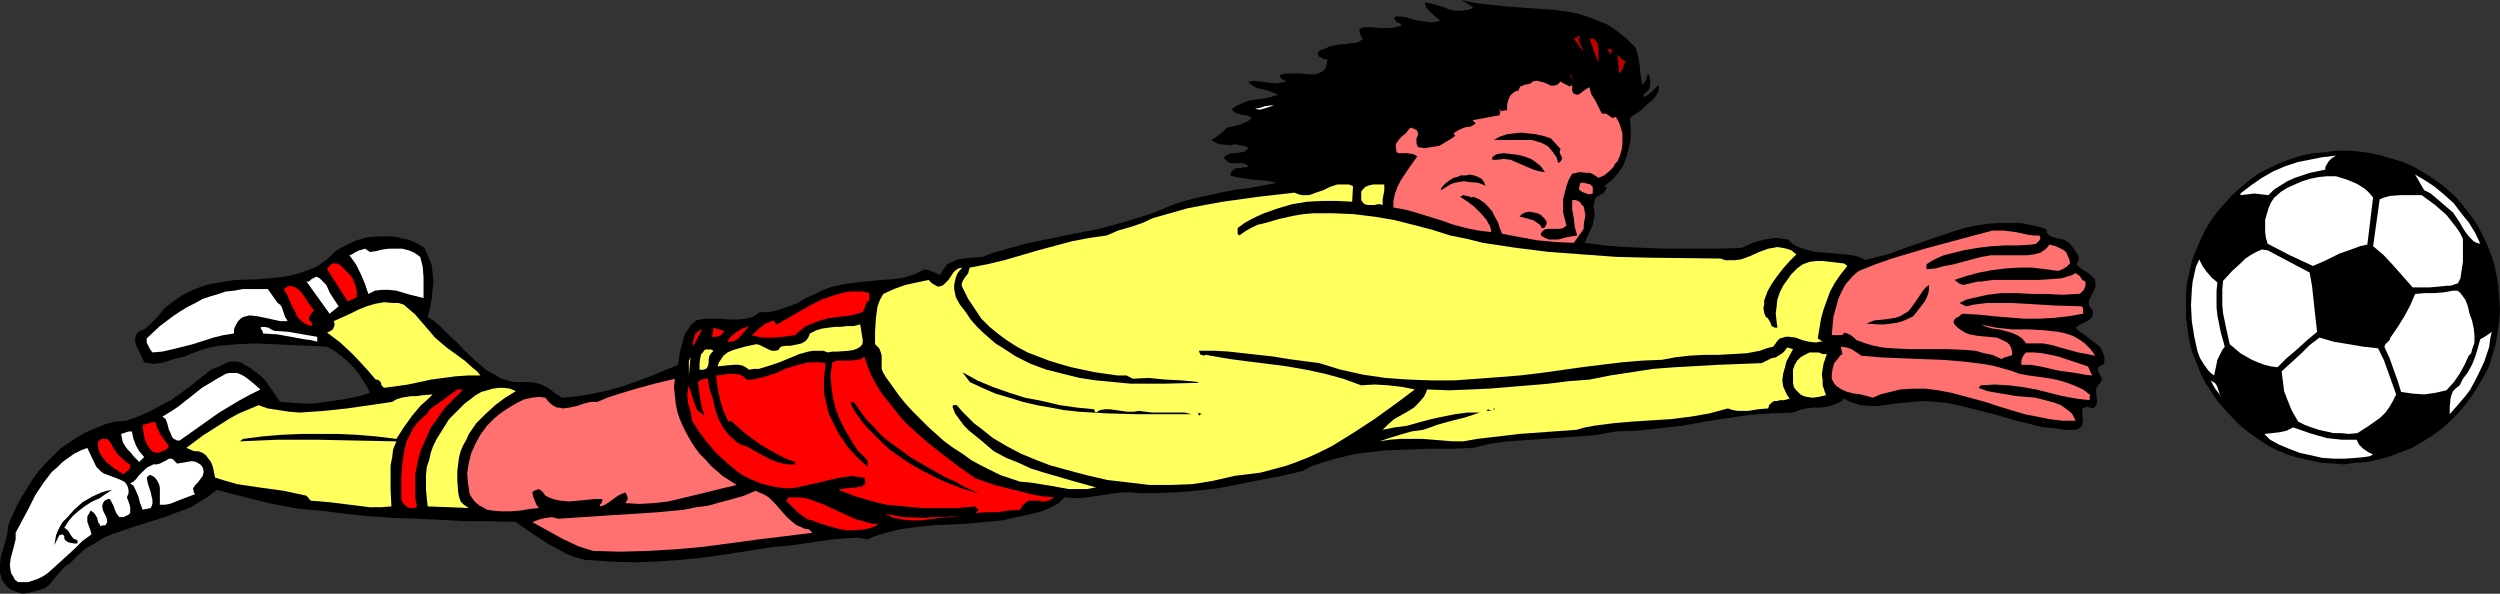 <?xml version="1.0" encoding="UTF-8" standalone="no"?>
<svg
   version="1.0"
   width="129.724mm"
   height="30.807mm"
   id="svg70"
   sodipodi:docname="Soccer - Player 50.wmf"
   xmlns:inkscape="http://www.inkscape.org/namespaces/inkscape"
   xmlns:sodipodi="http://sodipodi.sourceforge.net/DTD/sodipodi-0.dtd"
   xmlns="http://www.w3.org/2000/svg"
   xmlns:svg="http://www.w3.org/2000/svg">
  <rect width="100%" height="100%" fill="#333333" stroke="none"/>
  <sodipodi:namedview
     id="namedview70"
     pagecolor="#ffffff"
     bordercolor="#000000"
     borderopacity="0.25"
     inkscape:showpageshadow="2"
     inkscape:pageopacity="0.0"
     inkscape:pagecheckerboard="0"
     inkscape:deskcolor="#d1d1d1"
     inkscape:document-units="mm" />
  <defs
     id="defs1">
    <pattern
       id="WMFhbasepattern"
       patternUnits="userSpaceOnUse"
       width="6"
       height="6"
       x="0"
       y="0" />
  </defs>
  <path
     style="fill:#000000;fill-opacity:1;fill-rule:evenodd;stroke:none"
     d="m 320.776,9.367 0.485,1.615 0.323,1.938 0.162,1.776 0.323,1.938 0.485,-0.484 0.323,-0.646 0.162,-0.484 0.162,-0.646 0.162,0.323 0.162,0.323 0.162,1.13 -0.162,1.13 -0.323,0.484 -0.323,0.323 -0.646,0.484 0.323,0.484 0.808,-0.646 0.646,-0.484 0.323,-0.323 0.323,-0.323 0.646,-0.646 v 0.484 0.646 l -0.485,0.969 -0.646,0.807 -0.808,0.646 -1.778,1.615 -1.939,1.292 0.162,2.099 v 1.938 l -0.323,1.776 -0.485,1.776 -0.646,1.776 -0.97,1.453 -1.131,1.292 -0.808,0.646 -0.808,0.646 0.323,0.161 0.162,0.161 -0.162,0.323 -0.323,0.484 -0.162,0.161 v 0.161 l -0.485,0.161 -0.485,0.323 -0.323,0.161 -0.323,0.323 -0.162,0.807 -0.162,0.807 0.162,0.969 v 0.969 l -0.162,0.807 -0.162,0.807 -1.616,3.553 3.878,0.484 3.878,0.323 3.878,0.161 3.717,0.161 h 3.717 3.878 3.878 l 4.04,-0.161 2.101,-0.969 1.131,-0.323 1.131,-0.323 1.131,-0.161 1.293,-0.161 1.131,0.161 1.131,0.161 0.808,0.807 0.808,0.484 0.808,0.323 0.97,0.323 1.939,0.484 1.939,0.161 2.101,0.161 1.939,0.161 2.101,0.323 0.808,0.323 0.97,0.484 2.262,-0.646 2.101,-0.484 4.363,-1.615 2.101,-0.646 2.101,-0.807 4.363,-1.453 2.101,-0.646 2.101,-0.484 2.262,-0.323 2.101,-0.161 h 2.424 2.262 l 2.424,0.484 2.424,0.646 0.162,0.484 v 0.323 l 0.485,0.484 0.646,0.323 0.646,0.161 0.646,0.161 0.808,0.161 0.646,0.323 0.485,0.323 0.808,0.969 0.646,0.969 0.323,0.484 0.162,0.646 -0.162,0.484 -0.323,0.646 0.646,0.646 0.646,0.484 1.293,0.807 0.485,0.484 0.485,0.484 0.162,0.807 v 0.807 l -1.131,2.261 -0.162,0.484 v 0.484 l 0.162,0.646 0.485,0.484 0.162,0.323 v 0.484 l -0.162,0.646 -0.485,0.484 -0.485,0.323 -1.293,0.646 -0.485,0.323 -0.485,0.323 0.808,0.807 0.97,0.646 2.101,1.615 0.97,0.807 0.485,0.969 0.162,0.484 0.162,0.646 v 0.646 l -0.162,0.646 h -0.323 l -0.485,0.323 -0.323,0.323 v 0.323 l 0.162,0.484 0.323,0.646 0.162,0.323 0.162,0.484 -0.162,0.323 -0.162,0.323 -0.485,0.484 -0.323,0.646 v 0.484 0.646 l 0.162,1.292 -0.162,0.807 -0.485,0.646 -0.808,-0.161 -0.646,-0.161 -0.323,0.161 -0.323,0.161 -0.162,0.161 v 0.323 0.807 l 0.162,0.807 -0.162,0.969 V 83.491 l -0.323,0.323 -0.485,0.323 -0.485,0.161 h -2.101 l -2.101,-0.323 -2.101,-0.161 -1.939,-0.484 -3.878,-0.969 -3.878,-1.13 -3.878,-0.969 -3.878,-0.969 -1.939,-0.323 -1.939,-0.161 -2.101,-0.161 -2.101,0.161 -1.616,0.161 -1.778,0.161 -3.394,0.484 h -1.778 l -1.778,-0.161 -1.616,-0.484 -0.808,-0.323 -0.808,-0.484 -0.485,0.484 -0.485,0.323 -1.293,0.484 -1.131,0.323 -1.293,0.161 h -1.293 l -1.454,0.161 -1.293,0.323 -1.293,0.484 -4.363,0.161 -4.363,0.323 -4.363,0.646 -4.202,0.646 -4.363,0.807 -4.363,0.484 -4.363,0.484 -4.363,0.161 -3.555,0.646 -3.555,0.323 -7.11,0.484 -6.949,0.484 -3.555,0.484 -3.394,0.807 -4.202,0.161 h -4.202 l -4.363,0.161 -4.363,0.161 -4.202,0.484 -2.101,0.323 -2.101,0.484 -1.939,0.484 -2.101,0.646 -1.939,0.646 -1.778,0.969 -4.202,0.969 -4.202,0.807 -4.04,0.807 -4.202,0.807 -4.202,0.484 -4.202,0.323 -4.363,0.161 h -2.262 l -2.262,-0.161 h -1.454 l -1.454,0.161 -3.232,0.484 -3.232,0.484 h -1.778 l -1.616,-0.161 -1.131,1.13 -1.454,0.807 -1.454,0.646 -1.616,0.484 -6.626,1.453 -3.394,0.323 -3.394,0.323 -6.787,0.323 -3.232,0.323 -3.394,0.484 -3.07,0.807 -1.616,0.484 -1.454,0.646 -2.262,-0.323 -2.262,0.161 -2.262,0.161 -2.262,0.323 -4.363,0.646 -2.424,0.323 -2.424,0.161 -9.211,1.453 -4.525,0.646 -4.686,0.484 -4.686,0.323 -4.525,0.161 -4.686,-0.161 -4.848,-0.323 -1.778,-0.484 -1.778,-0.646 -1.778,-0.969 -1.778,-0.969 -3.232,-2.099 -1.616,-1.13 -1.616,-1.13 -5.01,-0.161 h -4.686 l -9.534,-0.484 -4.686,-0.161 -4.848,-0.323 -4.686,-0.484 -5.01,-0.646 -2.424,-0.162 -2.586,-0.323 -5.01,-0.969 -5.171,-1.292 -5.01,-1.292 -1.616,1.292 -1.616,0.969 -1.778,1.13 -1.778,0.646 -3.878,1.453 -3.717,1.13 -3.878,1.292 -1.939,0.646 -1.939,0.807 -1.778,1.13 -1.778,0.969 -1.616,1.453 -1.454,1.453 -0.808,0.484 -0.646,0.646 -1.293,1.453 -1.293,1.615 -0.808,0.646 -0.808,0.323 -1.778,0.484 -0.808,0.161 -0.97,0.162 -0.808,-0.162 L 2.909,115.951 2.101,115.628 1.293,114.982 0.808,114.336 0.323,113.529 0.162,112.883 0,112.237 v -1.615 l 0.162,-1.453 0.485,-1.615 0.485,-1.615 0.323,-1.453 0.162,-1.453 0.808,-1.938 0.808,-1.776 0.97,-1.776 2.101,-3.391 1.293,-1.776 1.293,-1.453 1.454,-1.453 1.454,-1.453 1.616,-1.13 1.778,-1.13 1.616,-0.969 1.939,-0.807 1.939,-0.807 1.939,-0.484 2.101,-0.161 2.262,-0.807 2.262,-0.969 2.101,-1.13 2.101,-1.13 2.101,-1.453 1.939,-1.453 3.878,-3.068 1.616,-0.646 1.616,-0.807 0.808,-0.161 h 0.97 l 0.808,0.161 0.808,0.484 1.131,0.646 1.939,1.453 0.97,0.969 1.454,2.099 1.454,2.099 2.101,0.161 2.262,0.161 h 2.262 l 2.262,-0.323 2.262,-0.323 2.101,-0.323 2.262,-0.484 2.101,-0.646 -0.646,-1.292 -0.808,-1.292 -0.808,-1.292 -0.97,-1.13 -1.131,-1.13 -1.293,-1.13 -1.293,-0.969 -1.454,-0.807 -3.232,-0.161 -3.555,-0.161 -3.555,-0.161 -3.717,-0.161 -3.717,0.161 -1.778,0.161 -1.778,0.161 -1.778,0.323 -1.616,0.484 -1.778,0.646 -1.454,0.646 -2.101,0.484 -1.939,0.646 -0.97,0.161 -0.97,0.161 -0.97,-0.161 -0.97,-0.161 -0.646,-1.453 -0.808,-1.615 -0.323,-0.807 v -0.807 l 0.162,-0.646 0.323,-0.484 0.323,-0.323 0.97,-0.323 0.97,-0.807 0.808,-0.807 0.808,-0.807 0.646,-0.807 0.808,-0.969 0.808,-0.646 0.808,-0.646 0.97,-0.646 0.97,-0.646 1.939,-0.969 2.101,-0.807 1.939,-0.484 2.101,-0.323 2.101,-0.323 4.363,-0.161 4.04,-0.323 2.101,-0.323 1.939,-0.484 1.939,-0.646 1.939,-0.807 0.808,-0.646 0.97,-0.646 0.808,-0.807 0.808,-0.807 1.939,-1.13 2.101,-0.969 2.262,-0.646 2.424,-0.161 h 2.424 l 1.131,0.161 1.131,0.323 0.97,0.161 1.131,0.484 0.97,0.484 0.97,0.646 0.808,1.776 0.646,1.615 0.162,1.615 0.162,1.615 -0.162,1.615 -0.162,1.615 -0.323,1.776 -0.485,1.938 1.293,0.807 1.131,0.969 2.262,2.261 1.293,1.13 0.97,1.13 2.424,2.261 1.131,0.969 1.131,0.969 1.293,0.646 1.293,0.807 1.454,0.484 1.454,0.323 h 1.616 1.616 l 0.808,0.161 0.808,0.161 1.616,0.807 1.293,0.969 1.454,0.969 3.232,-0.323 2.909,-0.484 2.909,-0.646 2.909,-0.807 2.747,-0.969 2.586,-0.969 5.494,-2.261 0.323,-2.422 0.646,-2.422 0.323,-1.13 0.646,-0.969 0.646,-0.969 0.97,-0.807 1.616,-0.323 h 1.616 1.616 l 1.616,0.161 h 1.616 l 1.616,-0.161 0.646,-0.161 0.646,-0.161 0.808,-0.484 0.646,-0.484 h 1.939 l 1.939,-0.484 1.778,-0.646 1.778,-0.646 1.616,-0.969 1.778,-0.807 1.616,-0.807 1.778,-0.646 2.262,-0.484 2.424,-0.323 4.686,-0.484 2.424,-0.161 2.262,-0.323 2.101,-0.646 0.97,-0.484 0.97,-0.484 0.808,0.161 0.808,0.323 0.808,0.323 0.646,0.323 0.323,-0.646 0.323,-0.484 0.323,-0.484 0.323,-0.484 0.97,-0.484 1.131,-0.484 1.131,-0.161 1.293,-0.161 2.424,-0.161 2.101,-0.807 2.262,-0.646 4.686,-1.292 9.534,-1.938 4.848,-0.969 4.686,-1.292 4.686,-1.453 2.101,-0.807 2.262,-0.969 2.424,-0.807 2.586,-0.646 5.171,-1.13 2.586,-0.484 2.586,-0.323 5.171,-0.969 -1.131,-0.323 -1.131,-0.161 -2.262,-0.161 -2.262,-0.323 -1.131,-0.161 -1.131,-0.323 0.162,-0.646 0.323,-0.323 0.323,-0.323 0.485,-0.161 h 0.646 l 0.485,-0.161 h 0.646 l 0.485,-0.161 -0.485,-0.484 -0.646,-0.161 h -0.646 -0.808 -0.808 l -0.485,-0.161 -0.485,-0.484 -0.323,-0.161 v -0.484 l 0.485,-0.323 0.646,-0.323 h 0.646 l 1.293,-0.161 0.808,-0.161 0.485,-0.323 0.323,-0.484 -0.808,-0.323 -0.808,-0.161 -0.97,-0.161 -0.97,0.161 -2.101,-0.161 -0.808,-0.323 -0.808,-0.484 0.808,-0.484 0.808,-0.646 0.808,-0.646 0.646,-0.646 1.293,-0.323 1.293,-0.323 1.131,-0.484 0.646,-0.323 0.485,-0.484 -0.485,-0.323 -0.485,-0.161 -1.131,-0.161 -0.485,-0.161 -0.485,-0.161 -0.485,-0.323 -0.323,-0.484 0.97,-0.646 1.131,-0.484 1.131,-0.484 1.131,-0.161 2.424,-0.323 1.131,-0.323 1.131,-0.323 -0.646,-0.323 -0.808,-0.323 -1.616,-0.484 -0.97,-0.161 -0.646,-0.323 -0.646,-0.484 -0.485,-0.484 0.97,-0.161 1.778,0.161 0.97,0.161 1.778,0.161 0.97,-0.161 0.97,-0.161 -0.485,-0.323 -0.323,-0.161 -0.323,-0.323 -0.162,-0.484 0.485,-0.161 0.646,-0.161 h 1.454 1.454 l 1.616,0.161 h 1.293 l 0.646,-0.161 0.646,-0.323 0.485,-0.323 0.323,-0.484 0.162,-0.646 0.162,-0.969 h -0.485 l -0.323,-0.161 -0.97,-0.484 -0.162,-0.484 0.162,-0.323 0.323,-0.323 0.323,-0.161 0.97,-0.323 0.323,-0.161 0.323,-0.161 0.808,-0.161 0.808,-0.161 1.778,-0.161 0.808,-0.161 h 0.808 l 0.808,-0.323 0.646,-0.484 -0.323,-0.484 -0.162,-0.323 -0.162,-0.646 V 5.652 l 0.97,-0.323 h 1.131 l 1.939,0.161 h 0.97 1.131 l 0.97,-0.161 1.131,-0.323 -0.162,-0.323 -0.323,-0.161 -0.485,-0.161 -0.162,-0.323 -0.162,-0.161 -0.162,-0.161 0.162,-0.484 h 1.131 l 1.131,0.161 0.97,0.323 1.293,0.323 1.131,0.161 1.131,0.161 h 0.97 l 1.131,-0.323 -0.97,-0.807 -0.97,-0.807 -0.808,-0.969 -0.162,-0.484 -0.162,-0.484 1.131,0.161 1.131,0.323 1.131,0.323 1.293,0.484 1.131,0.323 h 1.293 l 1.293,-0.161 0.646,-0.161 0.485,-0.323 L 286.678,0 l 2.101,0.484 2.262,0.323 4.686,0.484 2.262,0.161 2.262,0.161 4.525,0.323 2.262,0.323 2.101,0.323 2.101,0.646 2.101,0.807 1.939,0.807 1.939,1.292 1.778,1.453 z"
     id="path1" />
  <path
     style="fill:#bf0000;fill-opacity:1;fill-rule:evenodd;stroke:none"
     d="m 295.404,6.621 1.778,0.323 z"
     id="path2" />
  <path
     style="fill:#bf0000;fill-opacity:1;fill-rule:evenodd;stroke:none"
     d="m 309.948,7.106 -0.323,0.484 V 7.913 l 0.323,0.807 0.162,0.323 0.323,0.646 0.162,0.484 -1.939,-2.584 0.323,-0.161 0.646,-0.323 z"
     id="path3" />
  <path
     style="fill:#bf0000;fill-opacity:1;fill-rule:evenodd;stroke:none"
     d="m 313.504,12.273 -0.162,-0.323 -0.162,-0.484 -0.485,-1.13 -0.485,-1.453 -0.485,-1.292 h 0.485 0.323 l 0.485,0.484 0.323,0.484 0.162,0.807 z"
     id="path4" />
  <path
     style="fill:#bf0000;fill-opacity:1;fill-rule:evenodd;stroke:none"
     d="m 316.251,9.851 -0.485,0.807 -0.485,-1.13 0.646,0.161 h 0.162 z"
     id="path5" />
  <path
     style="fill:#bf0000;fill-opacity:1;fill-rule:evenodd;stroke:none"
     d="m 318.836,12.112 -0.323,0.484 -0.162,0.646 -0.323,0.646 -0.485,0.484 -0.323,-3.553 0.323,0.161 0.323,0.484 0.485,0.323 z"
     id="path6" />
  <path
     style="fill:#bf0000;fill-opacity:1;fill-rule:evenodd;stroke:none"
     d="m 308.332,15.665 -0.485,-1.292 0.485,0.646 z"
     id="path7" />
  <path
     style="fill:#ff7070;fill-opacity:1;fill-rule:evenodd;stroke:none"
     d="m 306.07,15.988 0.485,0.323 0.323,0.161 0.323,0.161 0.323,0.161 0.323,0.161 0.323,-0.161 0.162,-0.161 v 1.13 l 0.162,0.484 0.323,0.161 0.323,0.161 h 0.323 l 0.323,-0.161 0.646,-0.484 0.646,-0.484 0.646,-0.323 0.162,0.646 0.162,0.646 0.808,1.292 0.323,0.646 0.323,0.646 0.646,1.292 h 0.485 0.323 l 0.485,0.323 0.646,0.484 h 0.323 l 0.485,-0.161 0.646,1.13 0.323,0.969 0.323,1.13 v 1.13 0.969 l -0.162,1.13 -0.323,1.13 -0.485,1.13 -0.485,0.484 -0.323,0.646 -0.808,0.807 -0.97,0.807 -1.131,0.484 -0.485,-0.323 -0.485,-0.323 -0.646,-0.323 h -0.646 l -1.454,-0.161 -0.646,0.161 -0.808,0.161 -0.646,1.13 -0.485,1.292 -0.323,1.292 -0.323,1.292 v 1.292 1.292 l 0.323,1.292 0.323,1.292 -0.646,0.484 -0.646,0.161 h -1.616 -0.808 l -0.646,0.161 -0.485,0.484 -0.162,0.323 v 0.323 l 0.808,0.484 0.808,0.323 h 0.97 0.808 l 1.778,-0.484 1.939,-0.323 -0.485,-1.776 -0.162,-1.615 -0.323,-1.615 v -1.938 h 0.646 l 0.485,0.161 0.485,0.323 0.162,0.323 0.485,0.484 0.162,0.807 0.162,0.969 -0.162,0.807 -0.162,0.969 v 0.807 l -1.939,2.745 -3.555,-0.161 -3.555,-0.323 -3.555,-0.646 -3.394,-0.646 -0.485,-1.13 -0.323,-1.13 -0.646,-1.13 -0.485,-0.969 -0.808,-0.969 -0.808,-0.807 -0.97,-0.646 -1.131,-0.484 -0.323,0.161 -0.323,-0.161 -0.646,-0.161 -0.646,-0.161 -0.323,0.161 -0.323,0.161 1.454,0.969 1.293,0.969 1.293,1.292 1.131,1.292 0.323,0.646 0.323,0.484 0.162,0.646 0.162,0.323 -0.162,0.323 -2.424,-0.323 -2.424,-0.484 -2.424,-0.646 -2.262,-0.807 -4.686,-1.453 -2.262,-0.646 -2.586,-0.484 v -1.292 l 0.323,-1.453 0.485,-1.292 0.646,-1.292 1.616,-2.422 1.616,-2.261 -0.485,-0.323 -0.485,-0.161 -1.131,-0.161 h -0.97 -0.646 l -0.323,-0.161 -0.162,-0.807 v -0.807 l 0.323,-0.484 0.485,-0.646 0.485,-0.484 0.646,-0.484 0.485,-0.646 0.485,-0.484 0.485,0.161 0.323,0.161 0.323,0.161 0.162,0.161 0.162,0.646 -0.162,0.484 -0.162,0.323 v 0.323 0.646 l 0.162,0.484 0.162,0.323 h 0.323 l 0.97,0.161 0.97,-0.161 0.97,-0.161 0.97,-0.161 0.808,-0.484 1.616,-0.969 0.646,-0.484 -0.323,-0.484 0.485,-0.323 0.485,-0.323 1.131,-0.484 0.646,-0.161 h 0.485 l 0.646,-0.323 0.485,-0.323 -0.646,-0.646 5.333,-0.969 v -0.323 l 0.162,-0.323 -0.162,-0.323 -0.323,-0.323 0.485,0.323 0.323,0.161 0.485,-0.161 h 0.485 v -1.13 l 0.162,-0.646 0.162,-0.484 0.323,-0.646 0.323,-0.323 0.646,-0.484 0.646,-0.161 0.162,-0.484 0.162,-0.323 0.485,-0.161 0.323,-0.161 0.97,-0.161 0.323,-0.161 0.323,-0.323 0.808,-0.161 0.646,0.161 0.646,0.161 0.808,0.323 0.646,0.323 h 0.646 l 0.646,-0.161 0.323,-0.323 z"
     id="path8" />
  <path
     style="fill:#ffffff;fill-opacity:1;fill-rule:evenodd;stroke:none"
     d="m 250.318,20.671 h -0.485 l -0.485,0.161 -0.97,0.323 -1.131,0.323 h -0.485 l -0.646,-0.161 0.97,-0.161 0.97,-0.323 1.131,-0.161 z"
     id="path9" />
  <path
     style="fill:#000000;fill-opacity:1;fill-rule:evenodd;stroke:none"
     d="m 306.07,29.23 -0.162,0.323 v 0.484 l 0.323,0.646 0.162,0.323 -0.162,0.323 -0.162,0.323 -0.485,0.323 -0.323,-1.13 -0.808,-1.13 -0.808,-0.969 -1.131,-0.646 -0.97,-0.323 -1.131,-0.323 h -2.424 -1.293 -1.293 -2.424 l 1.131,-0.646 1.454,-0.484 1.293,-0.161 1.454,-0.161 1.454,0.161 1.454,0.161 1.454,0.323 1.454,0.484 z"
     id="path10" />
  <path
     style="fill:#000000;fill-opacity:1;fill-rule:evenodd;stroke:none"
     d="m 303,33.752 -1.131,-0.161 -1.131,-0.323 -2.262,-0.969 -1.131,-0.484 -1.131,-0.484 -1.293,-0.161 -1.293,0.161 h -0.97 v -0.161 -0.323 l 0.162,-0.161 0.485,-0.323 0.323,-0.161 1.293,-0.161 1.454,0.161 1.293,0.161 1.293,0.323 1.293,0.484 0.97,0.646 0.97,0.807 z"
     id="path11" />
  <path
     style="fill:#000000;fill-opacity:1;fill-rule:evenodd;stroke:none"
     d="m 291.041,35.69 0.162,0.484 0.162,0.161 0.162,0.161 -1.616,-0.646 -1.939,-0.161 -0.808,-0.161 -0.97,0.161 -0.97,0.161 -0.808,0.323 -1.778,1.13 V 36.982 l 0.162,-0.323 0.646,-0.646 0.808,-0.646 0.808,-0.484 0.646,-0.161 0.808,-0.323 h 0.97 l 0.808,-0.161 0.808,0.161 0.808,0.323 0.646,0.323 z"
     id="path12" />
  <path
     style="fill:#ffff5e;fill-opacity:1;fill-rule:evenodd;stroke:none"
     d="m 271.488,36.174 v 0.646 0.484 l -0.323,1.776 v 0.484 0.646 l -0.485,-0.161 h -0.485 l -0.646,0.161 h -1.293 l -0.646,-0.161 -0.323,-0.323 -0.323,-0.484 v -0.646 -0.484 -0.484 l 0.162,-0.323 0.646,-0.646 0.808,-0.323 0.808,-0.161 h 0.808 0.808 z"
     id="path13" />
  <path
     style="fill:#ff7070;fill-opacity:1;fill-rule:evenodd;stroke:none"
     d="m 312.372,36.659 v 1.292 l -0.646,0.161 -0.646,-0.161 -0.808,-0.323 -0.646,-0.484 0.323,-1.292 h 0.646 l 0.646,0.161 0.646,0.161 z"
     id="path14" />
  <path
     style="fill:#ffff5e;fill-opacity:1;fill-rule:evenodd;stroke:none"
     d="m 265.347,36.497 -0.162,3.068 -2.909,-0.161 h -2.909 l -3.07,0.161 -2.909,0.484 -2.747,0.807 -2.747,0.969 -1.454,0.646 -1.293,0.646 -1.131,0.646 -1.293,0.969 v 0.807 0.323 l 0.323,0.323 1.131,-0.807 1.131,-0.646 1.293,-0.646 1.454,-0.323 2.747,-0.807 2.909,-0.646 1.939,-0.323 1.939,-0.161 h 3.878 l 3.878,0.161 4.04,0.484 3.878,0.646 3.878,0.969 3.717,0.969 3.555,1.13 3.232,0.646 3.232,0.807 6.464,0.969 6.464,0.807 6.626,0.484 6.626,0.484 6.787,0.161 13.574,0.161 0.97,0.323 h 0.97 0.97 l 1.131,-0.161 1.778,-0.646 1.778,-0.807 1.778,-0.646 0.97,-0.161 0.808,-0.161 0.97,0.161 0.808,0.161 0.97,0.323 0.97,0.807 -1.293,1.292 -1.293,1.453 -1.131,1.453 -1.131,1.615 -0.808,1.453 -0.646,1.776 v 0.807 l -0.162,0.646 0.162,0.969 0.323,0.807 0.323,0.161 0.323,0.484 0.162,0.323 0.162,0.323 0.162,0.484 0.323,0.161 0.323,0.161 h 0.485 l -0.162,-1.292 -0.162,-1.453 0.162,-1.292 0.162,-1.453 0.485,-1.453 0.646,-1.292 0.808,-1.13 0.808,-1.13 0.646,-0.646 0.485,-0.484 0.646,-0.484 0.485,-0.323 1.293,-0.484 1.293,-0.161 h 1.293 l 1.454,0.161 2.747,0.323 0.646,0.484 -1.293,1.615 -1.131,1.615 -0.97,1.776 -0.646,1.776 -0.646,1.776 -0.485,1.776 -0.323,1.938 -0.323,1.938 0.97,0.646 h -0.646 l -0.646,0.161 -1.454,-0.161 -1.293,-0.323 -1.293,-0.484 -1.293,-0.161 h -0.646 l -0.485,0.161 -0.646,0.161 -0.485,0.484 -0.323,0.484 -0.485,0.646 -1.293,0.323 -1.293,0.484 -2.586,0.484 -2.747,0.161 -2.909,0.161 h -2.747 l -2.909,0.161 -2.747,0.323 -2.586,0.484 -3.878,0.161 -3.878,0.323 -4.04,0.484 -3.878,0.484 -8.08,1.13 -4.04,0.484 -4.04,0.323 -4.363,0.323 -4.525,0.323 h -4.525 l -4.525,-0.161 -4.525,-0.323 -4.363,-0.646 -4.363,-0.969 -2.101,-0.646 -2.101,-0.646 -6.141,-0.807 -2.909,-0.484 -2.909,-0.323 -5.818,-0.646 -2.747,-0.161 h -3.07 l 0.162,0.484 0.162,0.323 h 0.323 l 0.162,0.161 0.646,-0.161 0.808,0.161 3.717,0.646 3.717,0.484 3.878,0.484 3.717,0.484 3.717,0.646 3.717,0.807 3.555,0.969 1.778,0.646 1.778,0.646 2.586,-0.161 2.747,0.161 2.747,0.323 2.424,0.484 -3.878,2.907 -4.04,2.907 -4.202,2.745 -4.202,2.584 -2.262,1.13 -2.101,0.969 -2.424,0.969 -2.262,0.807 -2.424,0.646 -2.424,0.646 -2.586,0.323 -2.586,0.323 -2.101,0.484 -2.101,0.484 -1.939,0.323 -2.101,0.323 -4.202,0.161 h -4.202 l -4.04,-0.484 -4.202,-0.484 -4.202,-0.969 -4.202,-1.13 -2.909,-0.807 -2.909,-1.13 -2.747,-1.13 -2.747,-1.453 -2.747,-1.615 -2.424,-1.938 -1.293,-0.969 -1.131,-1.13 -1.131,-1.13 -1.131,-1.292 h -0.485 -0.162 l -0.162,0.323 0.485,1.292 0.808,1.13 0.97,1.292 0.97,0.969 2.586,2.099 2.262,1.938 2.424,1.292 2.424,0.969 2.424,1.13 2.586,0.807 5.01,1.453 5.171,1.453 -1.778,0.323 h -1.778 -1.778 l -1.778,-0.323 -1.778,-0.323 -4.04,-0.646 -1.939,-0.161 -1.939,-0.646 -1.939,-0.646 -1.939,-0.969 -1.939,-0.969 -1.778,-0.969 -1.778,-1.292 -1.778,-1.13 -1.778,-1.292 -3.232,-2.907 -3.07,-3.068 -1.454,-1.615 -1.293,-1.615 -1.131,-1.615 -1.293,-1.776 -0.162,-0.323 -0.323,-0.484 -0.323,-0.807 v -0.807 -0.807 -0.969 l -0.162,-0.646 -0.323,-0.807 -0.323,-0.323 -0.485,-0.484 v -2.422 l 0.162,-2.584 0.162,-1.292 0.162,-1.13 0.485,-1.292 0.646,-1.13 2.101,-0.969 2.262,-0.807 2.262,-0.484 2.262,-0.484 0.646,0.646 0.808,0.484 0.323,0.161 h 0.323 l 0.485,-0.161 0.323,-0.161 0.485,-0.484 0.485,-0.484 0.323,-0.484 0.323,-0.484 0.323,-0.484 0.485,-0.484 0.485,-0.323 0.808,-0.161 -0.485,0.484 -0.485,0.646 -0.323,0.807 -0.162,0.646 -0.162,0.807 v 0.807 l 0.162,0.807 0.162,0.807 0.808,1.453 1.131,1.453 0.97,1.453 1.131,1.292 1.131,1.13 1.293,1.13 1.293,1.13 1.293,0.807 2.747,1.776 2.909,1.453 3.07,1.13 3.232,0.807 3.232,0.807 3.232,0.484 3.394,0.323 3.394,0.323 h 3.394 3.232 l 6.626,-0.161 v -0.161 l -3.232,-0.323 -3.232,-0.161 -3.232,-0.323 -3.07,0.161 -0.646,-0.323 -0.646,-0.323 h -0.808 -0.97 l -4.525,-0.646 -4.525,-0.969 -2.262,-0.646 -2.101,-0.646 -2.101,-0.807 -2.101,-0.807 -2.101,-1.13 -1.778,-1.13 -1.778,-1.292 -1.778,-1.453 -1.616,-1.615 -1.293,-1.938 -1.293,-1.938 -1.131,-2.261 -0.162,-0.484 0.162,-0.646 0.485,-0.807 0.646,-0.807 0.162,-0.646 0.162,-0.484 3.394,-0.646 3.394,-0.807 6.626,-1.938 6.626,-1.776 3.394,-0.646 3.394,-0.484 2.262,-0.969 2.262,-0.646 2.424,-0.807 2.101,-0.969 3.394,-0.969 3.394,-0.969 3.394,-0.646 3.555,-0.646 6.949,-0.969 7.11,-0.807 0.808,0.323 0.646,0.161 h 0.646 0.808 l 1.293,-0.484 1.454,-0.484 1.293,-0.646 1.454,-0.484 h 0.808 0.808 0.646 z"
     id="path15" />
  <path
     style="fill:#000000;fill-opacity:1;fill-rule:evenodd;stroke:none"
     d="m 303.323,43.441 v 0.484 l -0.162,0.323 -0.323,0.484 h -0.162 -0.323 l -0.323,-0.646 -0.485,-0.323 -0.646,-0.484 -0.485,-0.161 -1.131,-0.323 -1.293,-0.323 0.485,-0.484 0.646,-0.323 0.808,-0.161 0.808,0.161 0.808,0.161 0.646,0.323 0.646,0.646 z"
     id="path16" />
  <path
     style="fill:#ff7070;fill-opacity:1;fill-rule:evenodd;stroke:none"
     d="m 399.96,46.187 0.162,0.323 v 0.323 l -0.162,0.323 -0.162,0.161 -0.485,0.484 -0.808,0.161 -2.586,0.161 h -2.586 l -2.747,0.161 -2.747,0.323 -2.747,0.484 -2.586,0.646 -1.293,0.323 -1.131,0.484 -1.293,0.646 -0.97,0.646 v 0.969 l 1.778,-0.161 1.778,-0.484 1.778,-0.323 3.555,-0.969 1.939,-0.484 1.778,-0.323 h 2.101 0.97 1.293 2.747 l 1.293,-0.161 1.293,-0.323 0.485,-0.323 0.485,-0.323 0.485,-0.484 0.323,-0.484 1.293,0.323 0.97,0.484 0.646,0.323 0.485,0.484 0.162,0.484 0.323,0.646 0.162,0.646 v 0.323 l -0.323,0.323 -0.323,0.323 -0.808,0.484 -0.808,0.323 -2.424,-0.323 -2.747,-0.323 h -2.586 l -2.586,0.161 -2.586,0.323 -2.586,0.484 -2.424,0.646 -2.424,0.807 0.646,0.484 0.485,0.323 0.646,0.161 0.646,-0.161 1.454,-0.323 0.646,-0.161 h 0.646 l 2.262,-0.323 h 2.262 2.262 2.424 2.262 l 2.262,-0.161 2.101,-0.161 2.101,-0.646 0.485,-0.323 h 0.323 l 0.323,0.323 0.323,0.161 0.485,0.807 0.323,0.161 0.323,0.161 v 0.807 l -0.323,0.807 -0.323,0.323 -0.323,0.323 -0.323,0.161 h -0.485 l -2.747,0.161 -3.07,-0.161 h -2.909 l -2.909,-0.161 h -3.07 l -2.747,0.323 -1.454,0.323 -1.454,0.323 -1.293,0.323 -1.293,0.646 0.646,0.323 0.646,0.323 0.808,-0.161 0.646,-0.161 2.586,-0.323 h 2.586 2.586 l 2.747,0.161 5.333,0.323 5.333,0.161 0.323,0.323 v 0.323 0.484 0.323 l -2.747,0.484 -2.909,0.323 -2.909,0.161 h -3.07 l -5.979,-0.484 -3.07,-0.323 -2.909,-0.161 -0.323,0.161 -0.323,0.323 -0.323,0.161 -0.485,0.323 -0.162,0.161 -0.162,0.323 v 0.323 l 0.162,0.323 0.646,0.646 0.646,0.484 0.808,0.484 0.808,0.323 1.778,0.323 1.778,0.161 1.778,0.161 0.808,0.323 0.646,0.323 0.646,0.323 0.485,0.484 0.323,0.646 0.162,0.807 v 0.323 l -0.162,0.323 h -0.323 l -0.323,0.161 -0.646,0.161 -0.646,0.323 -1.778,-0.807 -1.616,-0.323 -1.778,-0.484 -1.778,-0.161 -3.555,-0.161 h -7.434 l -3.555,-0.161 -1.778,-0.161 -1.778,-0.323 -1.616,-0.484 -1.778,-0.646 -0.485,-0.484 -0.646,-0.484 -0.646,-0.323 -0.646,-0.161 -0.162,0.323 -0.323,0.161 h -0.646 -0.323 -0.323 -0.646 l 0.323,-3.553 0.485,-1.776 0.485,-1.776 0.646,-1.453 0.808,-1.453 1.293,-1.453 0.646,-0.646 0.646,-0.484 3.232,-1.292 3.232,-1.13 3.232,-0.969 3.232,-0.969 6.626,-1.776 6.626,-1.776 h 1.131 1.131 l 2.424,0.323 2.262,0.484 1.131,0.161 z"
     id="path17" />
  <path
     style="fill:#ffffff;fill-opacity:1;fill-rule:evenodd;stroke:none"
     d="m 82.416,50.385 0.485,1.938 0.162,2.099 v 4.037 l -1.293,-0.323 -1.293,-0.323 -2.747,-0.807 -1.454,-0.161 h -1.454 l -1.293,0.161 -0.646,0.323 -0.646,0.323 -0.646,-1.938 -0.808,-1.938 -0.97,-1.938 -1.293,-1.776 0.485,-0.161 0.485,-0.323 0.97,-0.484 0.646,-0.161 0.485,-0.161 0.485,0.323 0.485,0.323 1.131,-0.161 1.293,-0.323 1.293,-0.161 h 1.454 1.131 l 1.293,0.323 1.131,0.484 z"
     id="path18" />
  <path
     style="fill:#ff0000;fill-opacity:1;fill-rule:evenodd;stroke:none"
     d="m 69.165,54.584 0.323,0.807 0.323,0.969 0.162,0.807 v 1.13 l -1.778,0.807 -4.04,-6.298 0.323,-0.484 0.323,-0.323 0.323,-0.323 h 0.323 0.646 l 0.646,0.323 0.646,0.646 1.293,1.292 z"
     id="path19" />
  <path
     style="fill:#ffffff;fill-opacity:1;fill-rule:evenodd;stroke:none"
     d="m 66.418,60.075 -1.778,1.453 -4.525,-6.298 h 0.323 l 0.323,-0.161 0.323,-0.323 0.646,-0.323 0.323,-0.161 0.323,0.161 0.323,0.161 0.646,0.646 0.646,0.646 0.646,1.453 0.808,1.292 z"
     id="path20" />
  <path
     style="fill:#000000;fill-opacity:1;fill-rule:evenodd;stroke:none"
     d="m 378.305,55.876 v 0.969 l -0.162,0.807 -0.323,0.807 -0.323,0.646 -1.131,1.453 -1.131,1.453 -0.97,0.484 -1.131,0.484 -1.131,0.323 -1.131,0.161 -1.293,0.161 h -1.131 l -2.424,-0.161 0.808,-0.323 0.808,-0.323 1.939,-0.161 2.101,-0.323 0.97,-0.323 0.808,-0.484 0.808,-0.484 0.646,-0.807 1.131,-1.615 0.97,-1.453 0.646,-0.807 z"
     id="path21" />
  <path
     style="fill:#ff0000;fill-opacity:1;fill-rule:evenodd;stroke:none"
     d="m 61.57,60.882 -0.646,0.807 -0.323,0.484 v 0.323 0.323 l 0.323,0.161 0.162,0.323 0.162,0.323 v 0.323 l -0.646,-0.161 -0.485,-0.161 -0.485,-0.323 -0.485,-0.323 -0.808,-0.807 -0.485,-1.13 -0.646,-1.13 -0.485,-1.13 -0.485,-1.13 -0.646,-0.969 0.323,-0.161 0.485,-0.323 0.485,-0.161 0.646,0.161 0.646,0.323 0.646,0.484 0.97,1.292 0.808,1.292 z"
     id="path22" />
  <path
     style="fill:#ffffff;fill-opacity:1;fill-rule:evenodd;stroke:none"
     d="m 54.459,59.429 0.485,0.323 0.323,0.484 0.323,0.969 0.323,0.969 0.323,0.484 0.162,0.323 h -0.646 -0.808 l -1.454,-0.323 -1.454,-0.323 -0.808,-0.161 -0.808,-0.161 -1.454,-0.161 -0.646,0.161 -0.646,0.161 -0.485,0.323 -0.485,0.484 -0.485,0.807 -0.323,0.807 v 0.807 l -2.101,0.323 -1.939,0.484 -4.04,1.292 -3.878,0.969 -2.101,0.484 -1.939,0.161 -0.485,-0.646 -0.323,-0.646 -0.323,-0.646 v -0.807 l 2.586,-2.422 2.586,-1.938 1.454,-0.969 1.293,-0.807 1.616,-0.807 1.454,-0.807 1.454,-0.484 1.616,-0.484 1.454,-0.484 1.616,-0.161 1.778,-0.323 h 1.454 1.778 1.616 z"
     id="path23" />
  <path
     style="fill:#ff0000;fill-opacity:1;fill-rule:evenodd;stroke:none"
     d="m 170.488,57.491 v 1.453 l -0.323,0.161 -0.162,0.161 -0.323,0.646 -0.162,0.646 -0.323,0.646 -1.616,0.484 -1.778,0.323 -1.778,0.161 -1.939,0.323 -1.616,0.484 -1.616,0.646 -0.808,0.323 -0.808,0.646 -0.646,0.484 -0.646,0.646 -2.262,0.323 -1.939,0.161 h -2.101 l -0.97,-0.161 -1.293,-0.323 0.646,-0.484 0.485,-0.484 0.97,-0.807 0.646,-0.484 0.485,-0.161 0.646,-0.323 h 0.646 l 0.162,0.484 0.323,0.161 4.202,-2.422 2.262,-1.292 2.262,-1.13 2.262,-0.807 1.131,-0.323 1.131,-0.323 1.131,-0.161 h 1.293 1.131 z"
     id="path24" />
  <path
     style="fill:#ffff5e;fill-opacity:1;fill-rule:evenodd;stroke:none"
     d="m 87.587,68.15 1.778,1.292 1.778,1.292 1.616,1.453 0.808,0.646 0.646,0.807 h -2.424 l -2.424,0.161 -2.424,0.323 -2.424,0.323 -4.525,0.969 -2.262,0.323 -2.424,0.323 -0.485,-0.484 -0.162,-0.646 -0.323,-0.323 -0.323,-0.161 h -0.323 l -2.101,-2.422 -2.262,-2.422 -2.586,-2.422 -2.586,-1.938 0.646,-0.323 0.485,-0.323 0.323,-0.807 v -0.323 l -0.162,-0.484 3.232,-1.453 1.616,-0.807 1.616,-0.646 1.616,-0.484 1.778,-0.323 1.939,0.161 h 0.97 l 0.97,0.323 1.131,0.969 1.131,0.969 3.878,4.522 1.131,0.969 z"
     id="path25" />
  <path
     style="fill:#ffff5e;fill-opacity:1;fill-rule:evenodd;stroke:none"
     d="m 169.195,66.696 v 0.484 l -0.162,0.484 -0.323,0.323 -0.485,0.323 -0.808,0.323 -0.97,0.161 -2.262,0.161 h -0.97 l -0.808,0.161 -0.97,-0.323 h -0.97 -0.97 l -0.97,0.161 -1.778,0.484 -1.939,0.807 -1.939,0.807 -1.939,0.646 -2.101,0.646 h -0.97 l -0.97,0.161 -0.646,-0.484 -0.646,-0.323 -0.808,-0.161 h -0.808 l -1.778,0.161 -1.454,0.161 0.162,-0.646 0.323,-0.484 0.646,-0.969 0.808,-0.646 1.131,-0.484 1.131,-0.323 1.131,-0.323 2.262,-0.484 0.646,0.161 0.646,0.323 0.646,0.323 0.646,0.323 0.485,0.161 h 0.646 l 0.646,-0.161 0.162,-0.323 0.323,-0.323 0.808,-0.161 h 0.97 l 1.616,-0.323 0.646,-0.161 0.808,-0.484 0.485,-0.646 0.323,-0.807 1.293,-0.646 1.131,-0.323 1.131,-0.161 1.293,-0.161 h 1.131 l 1.293,-0.161 h 1.293 l 1.293,-0.323 z"
     id="path26" />
  <path
     style="fill:#ff7070;fill-opacity:1;fill-rule:evenodd;stroke:none"
     d="m 410.948,69.764 -1.616,-0.323 -1.778,-0.323 -3.555,-0.969 -1.616,-0.484 -1.778,-0.323 h -1.616 -1.616 l -0.808,-0.969 -0.97,-0.646 -1.131,-0.484 -1.131,-0.323 -1.293,-0.323 -1.293,-0.161 -1.131,-0.323 -1.131,-0.484 1.454,0.323 1.616,0.323 3.07,0.323 h 3.07 l 3.07,0.161 1.454,0.161 1.454,0.161 1.454,0.323 1.454,0.484 1.131,0.646 1.131,0.807 1.131,1.13 z"
     id="path27" />
  <path
     style="fill:#ffffff;fill-opacity:1;fill-rule:evenodd;stroke:none"
     d="m 62.216,66.05 v 0.969 L 60.923,66.696 59.63,66.535 57.045,66.05 54.298,65.566 51.55,65.404 v -0.323 l -0.162,-0.323 -0.162,-0.161 -0.162,-0.323 0.323,-0.161 h 0.485 l 0.808,0.161 0.485,0.323 0.323,0.161 0.485,0.161 h 0.485 l 2.101,0.161 3.717,0.646 z"
     id="path28" />
  <path
     style="fill:#ff0000;fill-opacity:1;fill-rule:evenodd;stroke:none"
     d="m 146.894,63.951 -1.778,2.099 -0.485,0.484 -0.646,0.323 -0.485,0.161 h -0.808 l 0.323,-0.646 0.485,-0.484 0.97,-0.807 1.131,-0.646 z"
     id="path29" />
  <path
     style="fill:#ff0000;fill-opacity:1;fill-rule:evenodd;stroke:none"
     d="m 142.046,64.92 -0.485,0.646 -0.485,0.323 -0.646,0.161 h -0.808 l 0.323,-1.776 z"
     id="path30" />
  <path
     style="fill:#ff0000;fill-opacity:1;fill-rule:evenodd;stroke:none"
     d="m 135.905,67.988 v -0.484 -0.484 l 0.323,-1.13 0.162,-0.484 0.485,-0.323 0.323,-0.323 0.485,-0.161 z"
     id="path31" />
  <path
     style="fill:#ff7070;fill-opacity:1;fill-rule:evenodd;stroke:none"
     d="m 365.054,69.764 3.717,0.323 3.878,0.161 4.04,0.161 4.202,0.161 4.04,0.323 3.878,0.484 1.939,0.323 1.778,0.484 1.778,0.484 1.778,0.646 1.778,0.323 3.555,0.484 1.778,0.323 1.778,0.484 1.778,0.646 1.778,0.807 1.454,1.13 -0.162,0.161 v 0.323 0.484 l -2.747,-0.323 -2.586,-0.484 -2.586,-0.646 -2.586,-0.646 -2.747,-0.484 -2.586,-0.323 -2.747,-0.161 -2.747,0.161 -0.485,0.484 1.778,0.646 1.778,0.323 3.878,0.646 3.717,0.323 1.939,0.484 1.778,0.484 1.293,0.484 1.131,0.807 0.646,0.484 0.485,0.484 0.323,0.646 0.323,0.646 h -2.586 l -2.586,-0.323 -2.424,-0.484 -2.424,-0.484 -4.848,-1.453 -2.424,-0.807 -2.262,-0.646 -2.424,-0.646 -2.424,-0.646 -2.586,-0.484 -2.424,-0.323 h -2.424 l -2.586,0.161 -2.586,0.646 -1.293,0.323 -1.454,0.646 -1.131,-0.323 -1.293,-0.323 -1.293,-0.161 -1.293,-0.323 -1.131,-0.484 -0.97,-0.646 -0.323,-0.323 -0.323,-0.484 -0.323,-0.646 v -0.646 l 0.162,-1.292 0.323,-1.13 0.808,-0.969 0.323,-0.484 0.485,-0.323 -0.323,-1.453 1.131,0.161 0.97,0.323 z"
     id="path32" />
  <path
     style="fill:#ffff5e;fill-opacity:1;fill-rule:evenodd;stroke:none"
     d="m 351.641,68.473 -1.293,2.422 -0.323,1.292 -0.323,1.13 -0.162,1.292 0.162,1.13 0.485,1.13 0.323,0.646 0.485,0.646 -0.485,0.161 -0.646,0.161 h -0.808 l -0.485,0.161 h -0.646 l -0.485,0.323 -0.485,0.484 -0.162,0.646 -1.939,0.161 -1.939,0.323 h -1.131 -0.97 l -0.97,-0.161 -0.97,-0.323 -1.778,0.484 -1.778,0.484 -3.717,0.646 -3.878,0.484 -7.595,0.484 -3.717,0.323 -3.717,0.484 -1.778,0.323 -1.778,0.484 -11.15,0.807 -5.494,0.646 -2.747,0.323 -2.747,0.484 h -2.101 l -1.939,-0.161 -4.04,-0.323 h -2.101 -2.101 l -2.101,0.161 -2.101,0.323 1.939,-0.646 2.101,-0.646 2.262,-0.646 2.262,-0.323 1.454,-0.484 1.293,-0.484 2.909,-0.807 2.586,-0.646 1.454,-0.484 1.454,-0.484 h -2.424 l -2.424,0.323 -2.424,0.484 -2.262,0.484 -2.424,0.646 -2.262,0.646 -2.424,0.323 -2.424,0.484 1.131,-1.13 1.131,-0.969 2.586,-1.453 1.293,-0.807 0.97,-0.969 0.97,-1.13 0.323,-0.646 0.323,-0.807 4.363,0.161 4.04,-0.161 3.717,-0.161 3.878,-0.323 7.757,-0.646 3.878,-0.484 4.202,-0.323 4.04,-0.807 4.202,-0.646 4.202,-0.646 4.202,-0.323 8.726,-0.484 8.403,-0.323 1.293,-0.646 0.646,-0.323 0.808,-0.161 1.293,-0.807 0.485,-0.484 0.485,-0.646 z"
     id="path33" />
  <path
     style="fill:#ffff5e;fill-opacity:1;fill-rule:evenodd;stroke:none"
     d="m 139.945,68.796 -0.485,0.484 -0.323,0.484 -0.162,0.807 v 0.646 l -0.162,0.646 -0.323,0.484 h -0.162 l -0.323,0.161 h -0.323 -0.485 v -1.292 l 0.162,-1.13 0.162,-0.646 0.323,-0.323 0.323,-0.484 0.646,-0.161 0.162,0.161 0.323,-0.161 0.323,0.161 z"
     id="path34" />
  <path
     style="fill:#ffff5e;fill-opacity:1;fill-rule:evenodd;stroke:none"
     d="m 358.267,69.442 -0.323,0.969 -0.323,0.969 -0.162,0.969 -0.162,1.13 0.162,1.13 v 0.969 l 0.323,0.969 0.323,0.969 -1.454,0.323 -1.131,0.161 -1.131,-0.161 -0.646,-0.161 -0.646,-0.323 -0.485,-0.484 -0.485,-0.484 -0.323,-0.484 -0.162,-0.807 v -1.453 -1.13 l 0.323,-0.969 0.485,-0.807 0.646,-0.646 0.808,-0.484 0.97,-0.484 h 0.808 0.97 l 0.808,0.323 z"
     id="path35" />
  <path
     style="fill:#ff7070;fill-opacity:1;fill-rule:evenodd;stroke:none"
     d="m 409.494,71.864 0.808,1.776 -1.454,-0.161 -1.778,-0.323 -3.394,-0.484 -3.555,-0.807 -1.939,-0.323 h -1.778 v -0.646 l 0.162,-0.646 0.323,-0.646 0.485,-0.484 h 1.616 l 1.616,0.161 1.616,0.323 1.454,0.323 2.909,0.969 z"
     id="path36" />
  <path
     style="fill:#ffff5e;fill-opacity:1;fill-rule:evenodd;stroke:none"
     d="m 135.097,73.64 v -0.807 -0.807 -1.13 l 0.323,-0.969 z"
     id="path37" />
  <path
     style="fill:#ff0000;fill-opacity:1;fill-rule:evenodd;stroke:none"
     d="m 191.334,93.827 3.717,1.292 3.878,0.969 3.878,0.969 1.939,0.323 2.101,0.161 -0.646,0.323 -0.646,0.323 -0.646,0.161 h -0.808 v -0.161 h -1.293 -0.97 l -0.646,0.323 -0.323,0.323 -0.485,0.484 -0.323,0.646 -2.262,0.162 -2.101,0.323 h -2.101 l -2.262,0.161 0.646,-0.646 -0.808,-0.646 -3.555,0.323 h -3.394 -3.394 l -3.394,-0.323 -3.555,-0.323 -3.232,-0.807 -3.232,-0.969 -2.909,-1.13 0.162,-0.161 h 0.323 l 0.808,-0.161 1.939,-0.161 0.97,-0.161 h 0.323 l 0.323,-0.323 0.323,-0.161 V 94.634 94.15 l -0.162,-0.484 -1.293,-0.161 -1.131,-0.161 -1.131,0.161 -1.131,0.161 -2.262,0.484 -1.939,0.484 -2.262,0.484 -2.101,0.484 -1.131,0.161 h -1.131 l -1.131,-0.161 -1.131,-0.161 -1.293,-0.323 -1.293,-0.323 -1.131,-0.484 -1.131,-0.484 -1.293,-0.646 -1.131,-0.807 -1.939,-1.615 -2.101,-1.938 -1.778,-2.099 -1.616,-2.099 -1.293,-2.099 -0.323,-1.776 -0.485,-1.776 -0.162,-1.615 0.162,-0.969 0.162,-0.807 0.485,1.615 0.485,1.615 0.323,0.807 0.323,0.807 0.646,0.484 0.808,0.646 -0.485,-1.453 -0.323,-1.615 -0.485,-3.553 0.485,-0.323 0.323,-0.161 0.485,-0.161 h 0.646 l 0.323,1.938 0.646,1.938 0.485,2.099 0.646,1.938 0.97,1.776 0.646,0.807 0.485,0.646 0.808,0.646 0.646,0.646 0.808,0.484 1.131,0.323 2.262,1.292 2.424,1.292 1.293,0.484 1.131,0.323 1.131,0.161 h 1.293 v -0.484 l -1.778,-0.646 -1.616,-0.807 -3.394,-1.938 -3.07,-2.261 -1.454,-1.292 -1.293,-1.13 -0.485,0.161 -0.97,-2.099 -0.646,-2.099 -0.485,-2.422 -0.323,-2.422 1.616,-0.161 0.808,-0.161 h 0.808 0.646 l 0.808,0.161 0.646,0.323 0.646,0.646 h 0.97 l 0.97,-0.161 1.939,-0.484 1.939,-0.646 1.778,-0.807 1.939,-0.646 1.939,-0.484 0.97,-0.161 h 0.97 0.97 l 1.131,0.161 -0.162,1.453 -0.162,1.453 v 1.453 1.453 l 0.323,1.453 0.323,1.453 0.323,1.292 0.646,1.292 0.646,1.292 0.646,1.292 0.808,1.13 0.808,1.292 1.939,2.099 2.101,1.938 v -0.646 -0.484 l -0.162,-0.323 -0.485,-0.484 -0.323,-0.323 -0.97,-0.969 -0.323,-0.484 -1.131,-1.776 -1.131,-1.938 -0.97,-1.938 -0.808,-2.099 -0.485,-2.099 -0.323,-2.099 -0.162,-2.422 0.162,-1.13 0.162,-1.292 0.808,-0.323 h 0.808 1.616 l 1.616,-0.161 0.808,-0.161 0.646,-0.484 0.646,1.938 0.808,1.938 0.97,1.776 1.131,1.776 1.293,1.615 1.293,1.615 1.293,1.615 1.454,1.453 3.07,2.745 3.232,2.584 3.394,2.584 z"
     id="path38" />
  <path
     style="fill:#000000;fill-opacity:1;fill-rule:evenodd;stroke:none"
     d="m 214.605,80.261 v 0.161 l 0.162,0.323 0.162,0.161 0.808,-0.484 0.97,-0.161 h 0.97 l 1.131,0.161 1.131,0.161 1.131,0.161 h 1.293 l 0.97,-0.161 1.293,0.161 1.293,0.161 h 2.586 2.586 1.293 l 1.293,0.323 h -5.494 -5.494 l -5.656,-0.161 -5.494,-0.323 -2.909,-0.323 -2.586,-0.484 -2.747,-0.484 -2.747,-0.646 -2.586,-0.807 -2.747,-0.807 -2.586,-1.13 -2.424,-1.13 -1.454,-1.938 2.909,1.615 3.07,1.292 3.232,1.13 3.07,0.969 3.394,0.646 3.394,0.807 3.394,0.484 z"
     id="path39" />
  <path
     style="fill:#ffffff;fill-opacity:1;fill-rule:evenodd;stroke:none"
     d="m 51.066,76.386 -1.939,0.969 -2.101,1.13 -4.04,2.422 -3.878,2.745 -3.878,2.745 h -0.485 l -0.323,-0.161 -0.323,-0.161 -0.323,-0.323 -0.323,-0.807 -0.162,-0.323 -0.162,-0.323 -0.162,-0.646 -0.162,-0.646 -0.323,-0.807 -0.162,-0.161 -0.485,-0.323 1.616,-0.969 1.454,-0.969 3.07,-2.422 1.616,-1.292 1.616,-0.969 1.616,-0.969 1.454,-0.807 0.646,-0.161 h 0.646 0.97 l 0.808,0.323 0.808,0.484 0.646,0.484 0.808,0.646 z"
     id="path40" />
  <path
     style="fill:#ff7070;fill-opacity:1;fill-rule:evenodd;stroke:none"
     d="m 132.35,74.286 -0.162,1.615 0.162,1.615 0.162,1.615 0.323,1.615 0.485,1.453 0.646,1.453 0.646,1.292 0.808,1.453 0.808,1.292 0.97,1.292 1.131,1.13 1.131,1.292 2.262,1.938 2.747,1.776 -2.747,0.646 -2.586,0.646 -5.333,1.292 -2.747,0.646 -2.747,0.323 -2.909,0.161 -2.747,-0.161 0.162,-0.323 0.162,-0.161 0.162,-0.484 -0.162,-0.484 -0.323,-0.646 -0.808,0.323 -0.646,0.323 -1.131,0.807 -1.131,0.807 -0.646,0.323 -0.646,0.161 v -0.161 -0.161 l 0.323,-0.323 0.162,-0.484 v -0.161 -0.161 h -1.454 l -1.616,0.161 -3.394,0.323 -1.778,-0.161 -0.808,-0.161 -0.646,-0.161 -0.808,-0.323 -0.646,-0.323 -0.485,-0.646 -0.485,-0.484 -0.323,-0.161 -0.485,0.161 -0.485,0.161 -0.323,0.323 0.162,0.807 0.323,0.807 0.323,0.807 0.485,0.646 -1.778,0.161 -1.778,0.323 -2.101,0.161 h -1.778 l -1.778,-0.161 -0.97,-0.162 -0.808,-0.484 -0.646,-0.323 -0.808,-0.646 -0.646,-0.807 -0.485,-0.807 -0.323,-2.099 -0.162,-1.938 0.323,-2.099 0.485,-1.938 0.808,-1.776 0.97,-1.776 1.293,-1.776 1.454,-1.453 0.97,-0.807 1.131,-0.807 1.293,-0.807 1.131,-0.646 1.293,-0.646 1.454,-0.323 1.454,-0.161 1.293,0.161 0.485,0.646 0.485,0.484 0.646,0.484 0.646,0.323 h 0.485 l 0.646,0.161 1.293,-0.161 1.454,-0.323 1.454,-0.484 1.293,-0.323 h 1.293 l 1.939,-0.807 1.939,-0.646 3.717,-1.13 3.555,-0.969 z"
     id="path41" />
  <path
     style="fill:#ffff5e;fill-opacity:1;fill-rule:evenodd;stroke:none"
     d="m 101.161,76.709 -2.101,1.292 -1.939,1.453 -1.939,1.776 -1.778,1.776 -1.454,2.099 -0.485,1.13 -0.646,1.13 -0.485,1.13 -0.323,1.292 -0.162,1.292 -0.162,1.292 v 0.969 0.969 l 0.162,2.099 0.162,0.969 0.323,0.969 0.646,0.646 0.97,0.646 -8.08,-0.323 -0.162,-1.615 -0.162,-1.615 V 94.634 93.181 l 0.162,-1.615 0.485,-1.453 0.323,-1.453 0.485,-1.292 0.646,-1.292 0.808,-1.292 0.808,-1.292 0.808,-1.292 0.97,-0.969 1.131,-1.13 0.97,-0.969 1.293,-0.969 0.808,-0.646 1.131,-0.646 1.131,-0.323 1.131,-0.323 1.131,-0.161 h 1.131 l 1.131,0.161 z"
     id="path42" />
  <path
     style="fill:#ff0000;fill-opacity:1;fill-rule:evenodd;stroke:none"
     d="m 90.819,76.386 -2.262,2.261 -1.131,1.13 -0.97,1.292 -0.97,1.453 -0.97,1.292 -0.646,1.453 -0.646,1.453 -0.646,1.453 -0.485,1.615 -0.323,1.615 -0.323,1.453 v 1.615 1.615 1.615 l 0.323,1.615 -0.485,0.323 h -0.485 -0.485 l -0.323,-0.161 -0.485,-0.323 -0.323,-0.323 -0.323,-0.484 -0.162,-0.484 v -4.199 l 0.162,-2.422 0.323,-2.261 0.485,-2.261 0.485,-0.969 0.485,-0.969 0.485,-0.969 0.808,-0.969 0.808,-0.807 0.97,-0.807 0.485,-0.807 0.808,-0.646 1.616,-1.13 3.07,-2.261 z"
     id="path43" />
  <path
     style="fill:#ffff5e;fill-opacity:1;fill-rule:evenodd;stroke:none"
     d="m 84.84,77.355 -1.131,1.13 -1.131,0.969 -1.778,2.099 -1.616,2.261 -1.454,2.261 -3.878,-0.484 -3.878,-0.323 -3.555,-0.161 h -3.717 -3.717 l -3.717,0.161 -3.878,0.323 -3.717,0.484 -0.646,0.484 3.717,-0.161 3.717,-0.161 h 7.595 l 7.757,0.161 7.918,0.161 -0.646,1.615 -0.162,1.453 -0.323,1.615 v 1.615 3.23 l 0.162,3.23 -2.101,0.161 H 72.558 L 68.68,98.995 64.802,98.51 60.923,98.187 60.115,97.218 55.59,96.249 53.328,95.926 50.904,95.603 46.541,94.957 44.278,94.311 42.178,93.665 41.854,92.05 l -0.162,-0.646 -0.323,-0.807 -0.485,-0.646 -0.485,-0.646 -0.646,-0.484 -0.808,-0.323 h -0.646 l -0.646,-0.161 -0.646,-0.323 -0.485,-0.161 3.232,-2.422 3.555,-2.261 1.778,-1.13 1.778,-0.969 1.939,-0.807 1.939,-0.807 0.808,0.323 0.97,0.323 2.101,0.323 2.101,0.323 2.101,0.161 4.686,-0.323 4.525,-0.484 4.525,-0.646 4.363,-0.646 0.808,-0.484 0.97,-0.323 0.97,-0.161 0.97,-0.161 h 1.131 l 0.97,-0.161 z"
     id="path44" />
  <path
     style="fill:#000000;fill-opacity:1;fill-rule:evenodd;stroke:none"
     d="m 167.417,78.808 1.293,1.776 1.131,1.615 1.454,1.453 1.293,1.453 1.454,1.292 1.616,1.13 3.07,2.261 3.394,1.938 3.394,1.938 1.616,0.646 1.616,0.969 3.394,1.615 -3.555,-1.13 -3.717,-1.453 -3.555,-1.776 -1.778,-0.969 -1.616,-0.969 -1.616,-1.13 -1.616,-1.13 -1.454,-1.292 -1.454,-1.453 -1.454,-1.453 -1.293,-1.453 -1.131,-1.615 -0.97,-1.615 v -0.646 z"
     id="path45" />
  <path
     style="fill:#000000;fill-opacity:1;fill-rule:evenodd;stroke:none"
     d="m 291.526,80.584 0.162,-0.161 0.162,-0.161 0.323,0.161 h 0.485 0.162 l 0.162,-0.323 h 0.162 v 0.161 l -0.485,0.161 -0.646,0.161 z"
     id="path46" />
  <path
     style="fill:#000000;fill-opacity:1;fill-rule:evenodd;stroke:none"
     d="m 235.774,81.23 h -0.323 l -0.323,0.323 -0.162,-0.646 z"
     id="path47" />
  <path
     style="fill:#000000;fill-opacity:1;fill-rule:evenodd;stroke:none"
     d="m 237.552,80.907 h 1.293 z"
     id="path48" />
  <path
     style="fill:#000000;fill-opacity:1;fill-rule:evenodd;stroke:none"
     d="m 239.491,80.907 h 1.131 z"
     id="path49" />
  <path
     style="fill:#ff0000;fill-opacity:1;fill-rule:evenodd;stroke:none"
     d="m 33.128,87.529 -0.485,0.646 -0.808,0.323 -0.808,0.323 -0.97,-0.161 -0.485,-0.484 -0.485,-0.646 -0.323,-0.484 -0.323,-0.807 -0.323,-1.453 -0.162,-1.453 1.293,-0.323 1.131,-0.323 0.485,1.292 0.646,1.292 0.808,1.13 z"
     id="path50" />
  <path
     style="fill:#ffffff;fill-opacity:1;fill-rule:evenodd;stroke:none"
     d="m 25.856,84.622 0.323,1.453 0.485,1.292 0.646,1.13 0.97,1.13 -0.97,0.969 -0.485,-0.484 -0.646,-0.646 -0.485,-0.646 -0.646,-0.646 -0.485,-0.646 -0.485,-0.807 -0.162,-0.807 -0.162,-0.807 0.485,-0.161 0.485,-0.161 0.485,-0.161 z"
     id="path51" />
  <path
     style="fill:#ff0000;fill-opacity:1;fill-rule:evenodd;stroke:none"
     d="m 22.786,88.659 0.646,0.807 0.808,0.646 0.646,0.646 0.646,0.323 v 0.323 0.323 l -0.323,0.484 -0.485,0.323 -0.485,0.484 -1.778,-1.13 -0.808,-0.646 -0.808,-0.646 -0.646,-0.807 -0.646,-0.969 -0.323,-0.969 v -1.292 l 0.485,-0.323 0.162,-0.161 h 0.323 0.323 0.485 l 0.485,0.484 0.323,0.484 0.323,0.646 0.323,0.484 z"
     id="path52" />
  <path
     style="fill:#ffffff;fill-opacity:1;fill-rule:evenodd;stroke:none"
     d="m 18.584,90.92 0.323,0.646 0.485,0.484 0.485,0.484 0.485,0.323 1.293,0.484 1.293,0.484 1.131,0.484 0.485,0.323 0.323,0.484 0.162,0.323 0.162,0.646 v 0.646 l -0.323,0.807 0.485,1.292 0.162,0.646 v 0.484 0.646 l -0.323,0.323 -0.646,0.323 -0.323,0.161 h -0.485 -0.323 l -0.162,-0.161 -0.485,-0.646 -0.323,-0.807 -0.162,-0.484 -0.162,-0.323 -0.323,-0.646 -0.162,-0.323 -0.162,-0.161 h -0.323 l -0.323,0.161 -0.323,0.161 -0.323,0.484 -0.162,0.646 0.162,0.807 0.646,1.292 0.162,0.646 v 0.484 l -0.162,0.162 -0.162,0.323 h -0.485 l -0.485,0.161 -0.162,-0.323 -0.323,-0.484 -0.162,-0.807 -0.485,-0.807 -0.323,-0.323 -0.485,-0.323 -0.323,0.646 -0.323,0.484 v 0.646 0.484 l 0.485,1.292 0.162,0.484 0.162,0.646 -1.778,1.292 -1.616,1.615 -1.778,1.615 -1.778,1.615 -1.616,1.453 -0.97,0.646 -0.97,0.484 -0.97,0.323 -0.97,0.323 H 4.525 3.555 l -0.646,-0.484 -0.323,-0.646 -0.323,-0.484 -0.162,-0.484 -0.162,-1.292 0.162,-1.292 0.646,-2.422 0.323,-1.292 v -1.292 l 1.293,-2.422 1.293,-2.422 1.293,-2.584 1.616,-2.422 1.616,-2.099 1.131,-0.969 0.97,-0.969 1.131,-0.807 1.131,-0.807 1.293,-0.646 1.293,-0.484 z"
     id="path53" />
  <path
     style="fill:#ffffff;fill-opacity:1;fill-rule:evenodd;stroke:none"
     d="m 36.683,90.597 0.97,-0.161 0.808,0.161 0.808,0.484 0.323,0.323 0.162,0.323 0.162,0.484 v 0.484 l -0.162,0.646 -0.485,0.646 -0.485,0.646 -0.485,0.484 -0.323,0.484 -0.162,0.323 0.162,0.161 v 0.484 l 0.323,0.323 -3.394,1.292 -1.616,0.646 -0.97,0.161 h -0.97 v -2.099 -0.646 -0.646 l -0.162,-0.646 -0.323,-0.646 -0.485,-0.646 -0.485,-0.323 -0.323,-0.161 h -0.323 l -0.162,0.161 -0.323,0.323 0.162,0.807 0.162,0.646 0.485,1.453 0.162,0.807 0.162,0.646 v 0.807 l -0.323,0.807 -1.616,0.323 -0.162,-0.484 -0.323,-0.807 -0.323,-1.292 -0.646,-1.453 -0.323,-0.646 -0.646,-0.484 0.646,-0.323 0.485,-0.484 0.485,-0.646 0.485,-0.484 0.646,-0.646 0.485,-0.484 0.646,-0.323 0.646,-0.323 h 0.646 l 0.646,-0.161 0.646,-0.323 0.646,-0.323 0.485,-0.323 h 0.485 l 0.323,0.161 0.162,0.161 0.323,0.323 0.323,0.323 z"
     id="path54" />
  <path
     style="fill:#000000;fill-opacity:1;fill-rule:evenodd;stroke:none"
     d="m 21.978,96.088 -1.293,0.807 -1.131,0.807 -1.454,0.646 -1.293,0.807 -1.293,0.969 -1.131,0.969 -0.97,1.13 -0.808,1.292 0.485,0.323 0.323,0.323 0.485,0.807 0.485,0.646 0.323,0.161 0.485,0.161 v 0.646 h -0.646 l -0.97,-0.161 -0.323,-0.161 -0.485,-0.323 -0.162,-0.323 v -0.484 l -0.323,-0.323 -0.646,0.161 -0.646,1.292 -0.323,0.646 0.162,-0.969 0.162,-0.969 0.323,-0.807 0.485,-0.969 0.485,-0.807 0.808,-0.807 1.454,-1.615 1.616,-1.453 1.939,-1.13 1.778,-0.807 1.131,-0.323 z"
     id="path55" />
  <path
     style="fill:#ff7070;fill-opacity:1;fill-rule:evenodd;stroke:none"
     d="m 158.691,103.839 0.646,0.646 -2.586,0.323 -2.586,0.323 -5.333,0.646 -10.827,1.453 -5.333,0.484 -5.494,0.323 -5.494,0.161 -5.333,-0.161 -1.616,-0.484 -1.454,-0.484 -3.07,-1.453 -2.909,-1.615 -2.909,-1.615 1.293,-0.484 1.293,-0.323 1.293,-0.161 0.646,0.161 0.485,0.161 4.848,-0.323 4.848,-0.323 5.171,-0.323 4.848,-0.323 5.01,-0.484 2.424,-0.484 2.424,-0.323 2.262,-0.646 2.424,-0.646 2.262,-0.646 2.262,-0.969 0.646,0.323 0.808,0.323 0.646,0.323 0.646,0.484 1.131,1.13 1.131,1.292 1.131,1.292 1.293,1.13 0.646,0.484 0.808,0.323 0.646,0.323 z"
     id="path56" />
  <path
     style="fill:#ff0000;fill-opacity:1;fill-rule:evenodd;stroke:none"
     d="m 172.265,102.709 -0.646,0.484 -0.808,0.323 -1.454,0.323 -1.616,0.161 h -1.778 l -1.616,-0.323 -1.778,-0.484 -1.616,-0.484 -1.616,-0.646 -0.808,-0.161 -0.808,-0.484 -0.646,-0.484 -0.646,-0.484 -1.131,-1.13 -1.131,-1.13 0.485,-0.646 h 1.131 1.131 l 1.131,0.161 0.97,0.323 2.262,0.807 2.101,0.969 2.101,0.969 2.101,0.969 2.262,0.646 1.131,0.323 z"
     id="path57" />
  <path
     style="fill:#ff0000;fill-opacity:1;fill-rule:evenodd;stroke:none"
     d="m 188.102,101.255 -2.101,0.161 -1.778,0.161 -3.717,0.484 h -1.778 l -1.616,-0.161 -1.778,-0.323 -1.778,-0.807 1.778,0.323 1.778,0.323 4.04,0.161 1.939,-0.161 h 1.939 l 1.616,-0.161 z"
     id="path58" />
  <path
     style="fill:#000000;fill-opacity:1;fill-rule:evenodd;stroke:none"
     d="m 486.739,45.864 0.97,1.938 0.808,2.099 0.646,1.938 0.485,2.261 0.323,2.099 0.162,2.261 0.162,2.261 -0.162,2.261 -0.323,2.261 -0.323,2.099 -0.646,2.261 -0.646,2.099 -0.97,1.938 -1.131,1.938 -1.131,1.776 -1.293,1.776 -1.454,1.776 -1.616,1.615 -1.778,1.615 -1.778,1.292 -2.101,1.292 -1.939,1.13 -2.101,0.807 -2.101,0.807 -2.262,0.646 -2.262,0.484 -2.262,0.161 -2.262,0.323 -2.262,-0.161 -2.262,-0.161 -2.262,-0.484 -2.262,-0.484 -2.101,-0.646 -1.939,-0.807 -1.939,-0.969 -1.939,-1.292 -1.778,-1.292 -1.616,-1.292 -1.616,-1.615 -1.454,-1.615 -1.454,-1.615 -1.293,-1.938 -1.131,-1.776 -0.97,-1.938 -0.808,-2.099 -0.808,-1.938 -0.485,-2.099 -0.323,-2.099 -0.323,-2.422 v -2.261 -2.261 l 0.162,-2.261 0.485,-2.099 0.485,-2.261 0.808,-2.099 0.808,-1.938 0.97,-1.938 1.131,-1.938 1.293,-1.776 1.454,-1.615 1.454,-1.615 1.778,-1.615 1.778,-1.453 1.778,-1.292 1.939,-0.969 2.101,-0.969 2.101,-0.807 2.101,-0.646 2.262,-0.484 2.262,-0.161 2.262,-0.323 h 2.262 l 2.262,0.161 2.262,0.323 2.101,0.484 2.262,0.646 2.101,0.646 2.101,0.969 1.939,1.13 1.778,1.13 1.616,1.13 1.293,1.13 1.454,1.292 1.131,1.292 1.131,1.453 1.131,1.453 0.97,1.453 z"
     id="path59" />
  <path
     style="fill:#ffffff;fill-opacity:1;fill-rule:evenodd;stroke:none"
     d="m 458.135,30.522 -0.808,0.484 -0.646,0.646 -0.485,0.807 -0.162,0.323 v 0.484 l -3.07,0.646 -1.454,0.484 -1.454,0.484 -1.454,0.646 -1.293,0.807 -1.293,0.807 -1.131,1.13 -1.454,-0.161 -1.293,-0.161 -1.293,0.161 -1.454,0.161 v -0.323 l 2.101,-1.615 2.101,-1.453 2.262,-1.292 2.262,-0.969 2.424,-0.807 2.424,-0.484 2.424,-0.484 z"
     id="path60" />
  <path
     style="fill:#ffffff;fill-opacity:1;fill-rule:evenodd;stroke:none"
     d="m 486.415,47.802 -0.646,-0.161 -0.646,-0.323 -0.808,-0.807 -0.646,-0.807 -0.646,-0.969 -0.646,-1.13 -0.646,-0.969 -0.646,-0.969 -0.97,-0.807 -2.262,-1.938 -1.131,-0.969 -1.293,-0.646 -1.778,-3.068 1.939,1.13 1.939,1.292 1.939,1.615 1.778,1.615 1.454,1.938 1.454,1.776 1.293,2.099 z"
     id="path61" />
  <path
     style="fill:#ffffff;fill-opacity:1;fill-rule:evenodd;stroke:none"
     d="m 465.407,38.758 -1.131,9.205 -1.454,0.323 -1.293,0.484 -2.747,0.969 -2.586,1.292 -2.586,1.13 -4.525,-2.099 -4.363,-2.261 -0.323,-1.13 -0.162,-1.13 v -1.292 -1.13 l 0.323,-1.13 0.323,-1.13 0.485,-1.13 0.646,-0.969 1.293,-1.13 1.293,-0.807 1.454,-0.646 1.454,-0.646 1.616,-0.484 1.616,-0.323 1.616,-0.161 h 1.778 l 2.101,0.646 1.939,0.807 0.808,0.484 0.97,0.646 0.808,0.807 z"
     id="path62" />
  <path
     style="fill:#ffffff;fill-opacity:1;fill-rule:evenodd;stroke:none"
     d="m 479.79,42.149 1.778,2.261 0.808,1.13 0.646,1.292 v 2.261 2.261 l -0.323,2.099 -0.162,1.13 -0.485,0.969 -0.97,0.323 -0.485,0.161 h -0.646 l -3.394,0.323 h -1.778 -1.616 l -3.717,-4.199 -1.939,-2.099 -2.101,-1.776 1.293,-9.205 0.808,-0.323 1.131,-0.323 2.101,-0.161 h 3.232 0.97 l 2.424,1.776 1.131,0.969 z"
     id="path63" />
  <path
     style="fill:#ffffff;fill-opacity:1;fill-rule:evenodd;stroke:none"
     d="m 452.964,53.454 0.485,2.745 0.323,3.068 0.323,2.907 0.323,2.907 -1.939,1.615 -1.939,1.776 -2.101,1.776 -1.778,1.776 -1.293,-0.161 -1.293,-0.323 -1.293,-0.484 -1.131,-0.484 -1.131,-0.646 -1.131,-0.646 -2.101,-1.776 -0.646,-2.907 -0.646,-3.068 -0.162,-1.615 v -1.615 -1.615 l 0.162,-1.615 1.778,-1.938 1.778,-1.615 0.808,-0.807 0.97,-0.646 1.131,-0.646 1.131,-0.484 1.131,0.161 z"
     id="path64" />
  <path
     style="fill:#ffffff;fill-opacity:1;fill-rule:evenodd;stroke:none"
     d="m 434.865,55.392 -0.162,1.615 v 1.615 1.615 l 0.162,1.615 0.646,3.23 0.808,2.907 -0.485,0.646 -0.323,0.646 -0.646,1.292 -0.323,1.615 -0.323,1.453 -0.646,-0.484 -0.485,-0.484 -0.808,-1.13 -0.808,-1.292 -0.485,-1.292 -0.323,-1.453 -0.323,-1.453 -0.485,-3.068 -0.162,-3.068 0.162,-3.068 0.162,-1.615 0.323,-1.453 0.323,-1.453 0.646,-1.453 0.646,1.292 0.808,1.13 0.97,1.13 z"
     id="path65" />
  <path
     style="fill:#ffffff;fill-opacity:1;fill-rule:evenodd;stroke:none"
     d="m 483.507,58.783 0.485,1.292 0.323,1.453 0.485,1.292 0.323,1.453 0.162,1.453 v 1.453 l -0.485,1.453 -0.162,0.646 -0.485,0.484 -0.808,1.776 -0.97,1.776 -1.131,1.615 -1.454,1.615 -2.101,0.484 -2.262,0.323 -2.262,-0.161 -2.262,-0.323 -0.646,-2.099 -0.808,-2.261 -0.808,-2.261 -0.97,-2.099 v -0.323 l 0.162,-0.323 0.323,-0.323 0.485,-0.484 0.162,-0.484 1.454,-2.099 1.293,-2.099 1.131,-2.099 0.97,-2.261 1.778,-0.161 h 1.939 l 1.939,-0.161 1.778,-0.323 h 0.485 0.323 l 0.323,0.161 0.323,0.323 0.485,0.646 z"
     id="path66" />
  <path
     style="fill:#ffffff;fill-opacity:1;fill-rule:evenodd;stroke:none"
     d="m 484.476,76.386 -0.97,1.292 -0.97,1.13 -2.101,2.422 v -1.453 l 0.162,-1.615 0.162,-0.646 0.323,-0.807 0.485,-0.484 0.808,-0.646 0.646,-1.292 0.97,-1.292 0.808,-1.453 0.646,-1.615 0.485,-1.615 0.485,-1.776 1.131,-0.646 1.131,-0.807 -0.323,1.453 -0.162,1.453 -0.97,2.907 -1.293,2.745 z"
     id="path67" />
  <path
     style="fill:#ffffff;fill-opacity:1;fill-rule:evenodd;stroke:none"
     d="m 466.377,68.311 1.131,2.261 0.808,2.261 0.808,2.261 0.808,2.261 -0.646,1.292 -0.646,1.13 -0.808,1.13 -0.97,0.969 -1.131,0.807 -1.131,0.807 -2.262,1.453 -1.616,0.161 -1.616,-0.161 h -1.454 l -1.454,-0.323 -1.454,-0.323 -1.454,-0.484 -1.293,-0.484 -1.293,-0.646 -1.293,-2.261 -0.97,-2.422 -0.485,-1.292 -0.162,-1.292 -0.162,-1.292 -0.162,-1.292 1.939,-1.776 1.778,-1.615 1.778,-1.776 1.939,-1.453 2.747,0.807 2.909,0.484 2.909,0.484 z"
     id="path68" />
  <path
     style="fill:#ffffff;fill-opacity:1;fill-rule:evenodd;stroke:none"
     d="m 435.673,77.839 -0.485,-0.646 -0.646,-0.807 -0.485,-0.807 -0.485,-0.969 0.485,0.323 0.323,0.161 0.323,0.484 0.162,0.323 0.162,0.484 0.162,0.484 0.162,0.484 z"
     id="path69" />
  <path
     style="fill:#ffffff;fill-opacity:1;fill-rule:evenodd;stroke:none"
     d="m 456.358,85.914 2.909,0.323 h 2.909 l 0.485,0.969 0.808,0.807 0.97,0.646 0.97,0.484 -0.646,0.323 -0.97,0.161 -1.616,0.161 -2.262,0.161 h -2.262 l -2.262,-0.161 -2.101,-0.484 -2.262,-0.484 -2.101,-0.807 -1.939,-0.807 -1.778,-0.969 -1.131,-1.13 1.454,-0.161 1.454,-0.161 1.454,-0.323 1.293,-0.646 3.232,1.13 1.616,0.484 z"
     id="path70" />
</svg>
